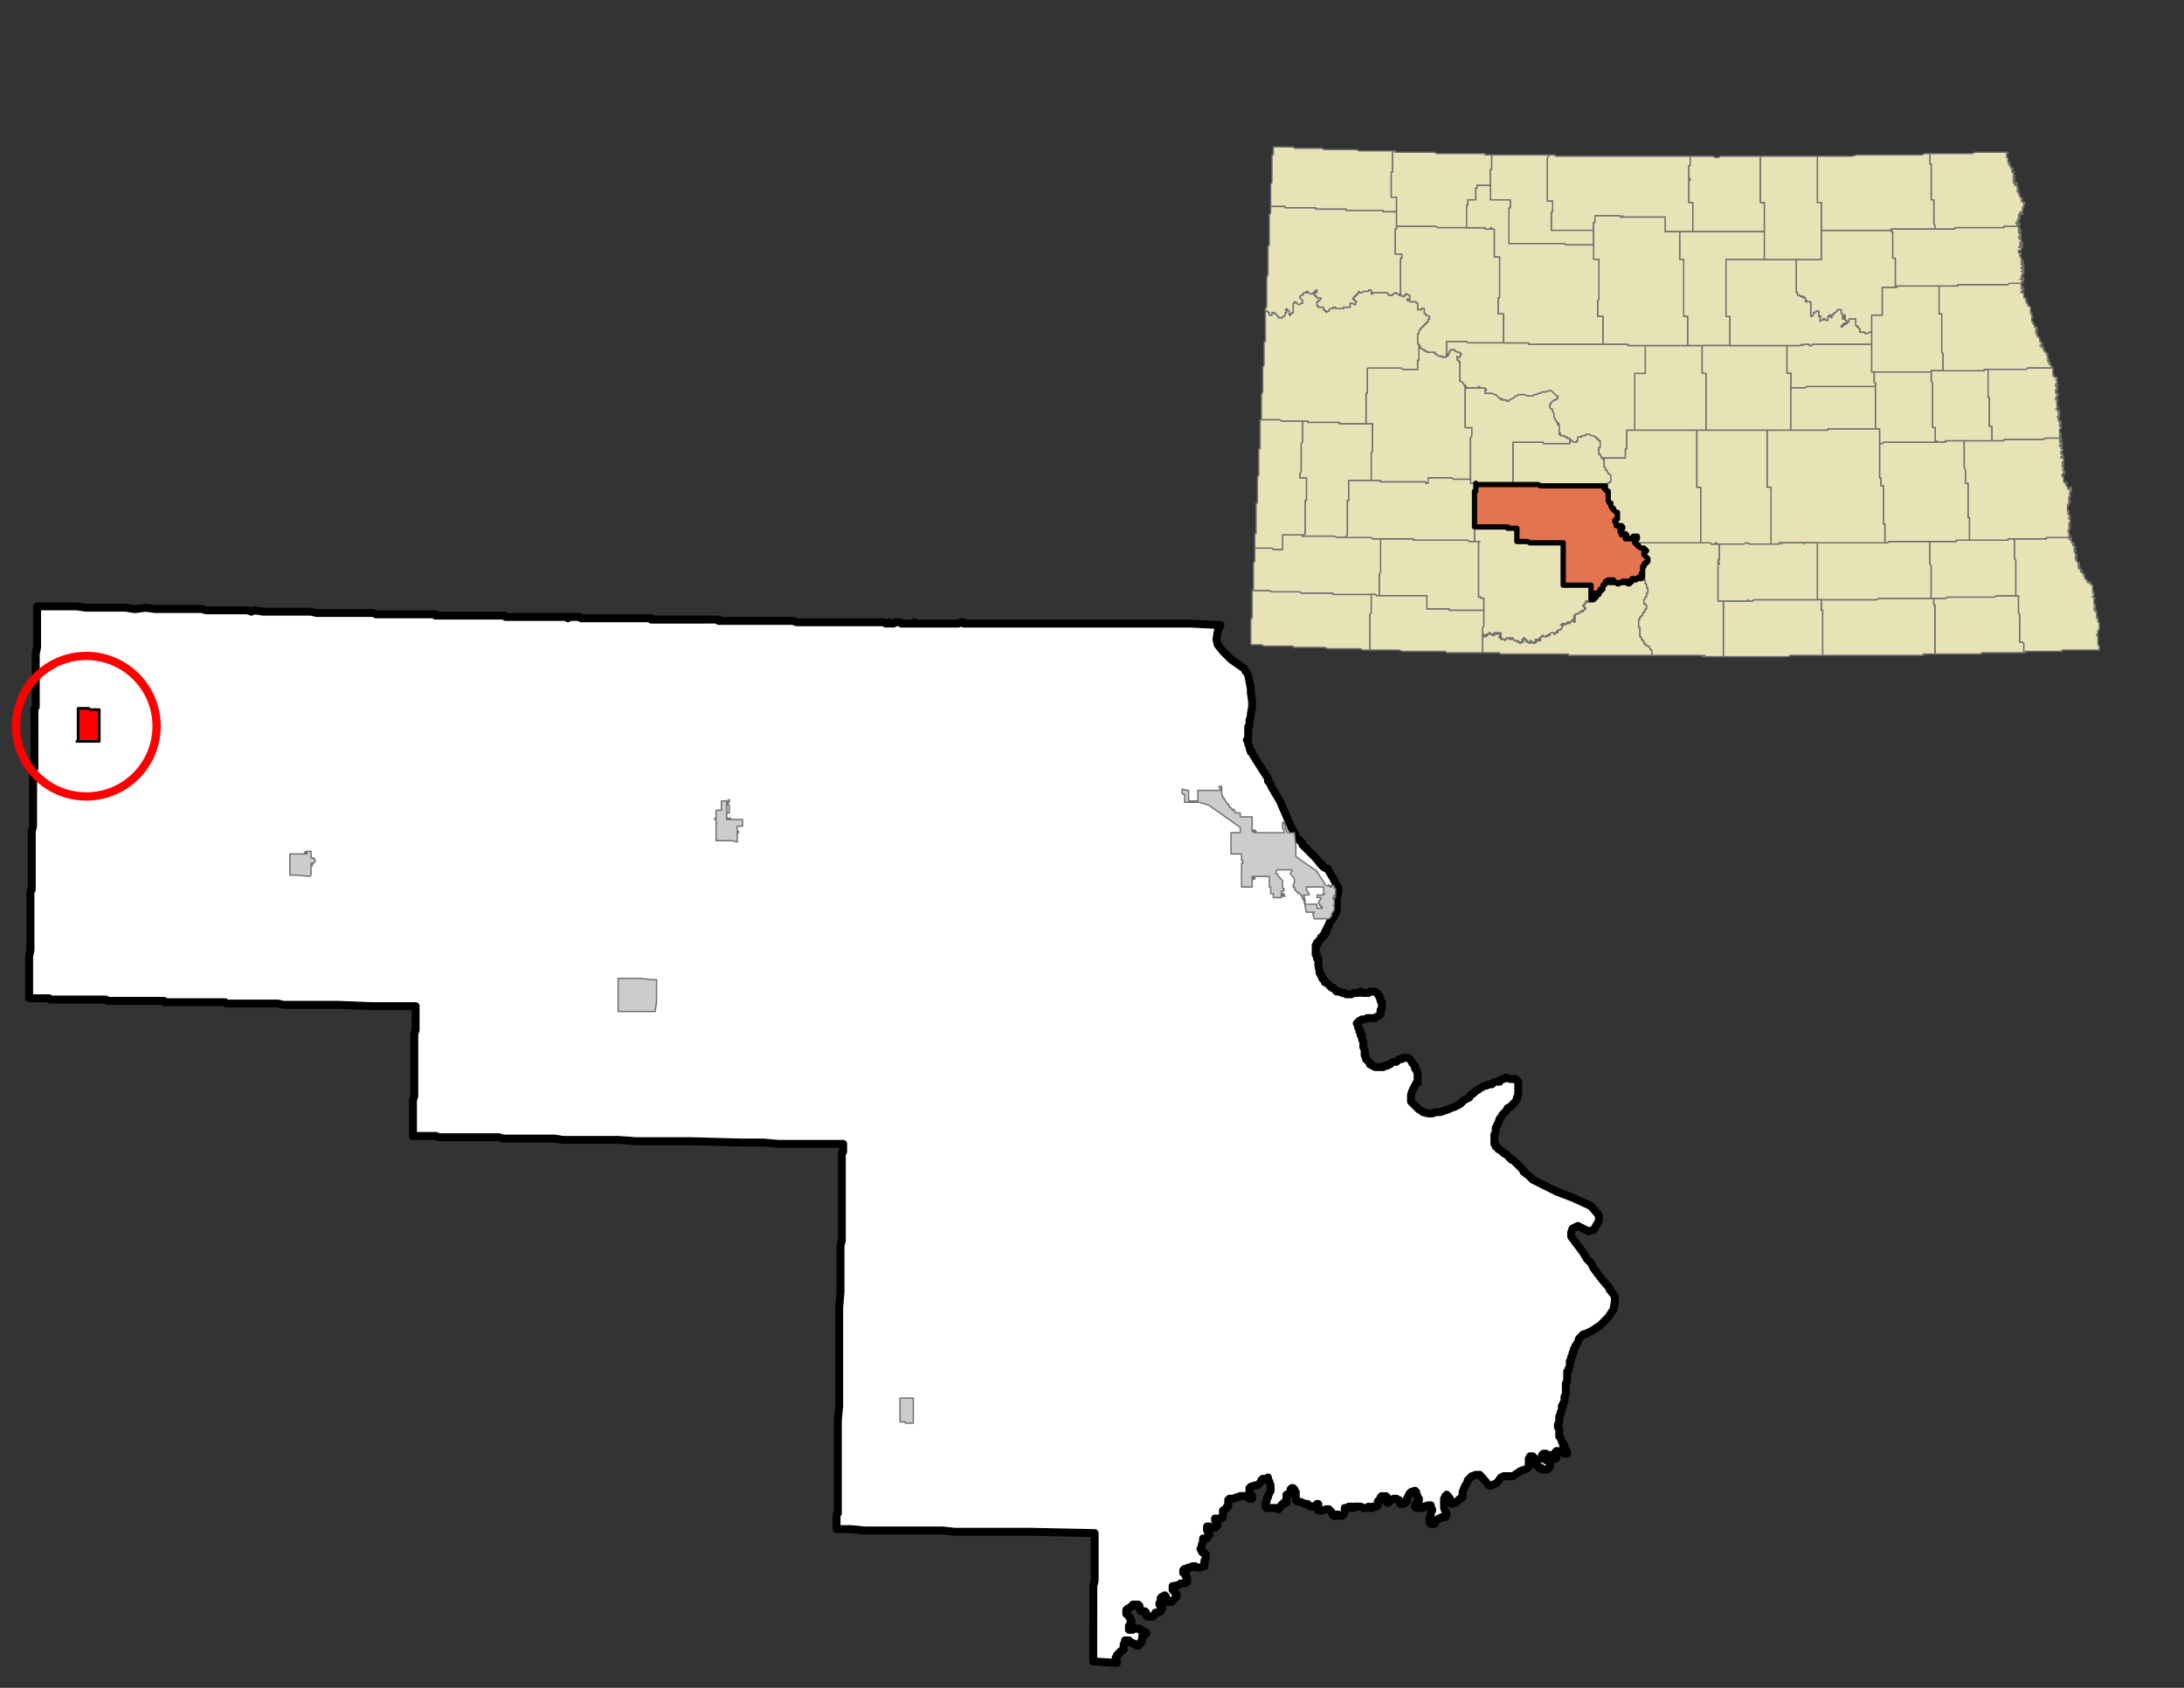 <svg xmlns="http://www.w3.org/2000/svg" width="1056" height="816" viewBox="0 0 792 612"><rect x="0" y="0" width="792" height="612" fill="#333333" stroke="none"/><clipPath id="a"><path d="M.96 0v612H792V0H.96z"/></clipPath><path clip-path="url(#a)" fill="#FFF" fill-rule="evenodd" d="M11.04 343.232V323.07l.48-.48v-21.122l.48-1.92V278.906l.48-.48V256.824l.48-.48V237.143l.48-2.401V219.86H27.84l3.36.48h14.4l2.88.48h.96l3.36-.48 3.36.48H72.96l1.92.48H89.758l1.44.48.96-.48 3.36.48h17.28l1.92.48H135.359l.96.48H157.438l.48.48v-.48l.48.48H182.877l.48.48H205.918v.48l.48-.48h3.84l.48.48H236.157v.48H260.636v.48H287.517l1.44.48H320.637l.48.48h.96l.48-.48.48.48h.96l.96-.48h1.44l.48.48H331.675v-.48.48H347.516l.96-.48h.96v.48H431.515l9.6.48h1.44l-.96 2.4-.48 2.88.48 1.92 1.92 2.401 2.88 2.88 4.8 3.36.48.96.48.48.48.96.48 2.401.48 2.4v1.44l.48 3.36v1.92l-.48 2.401v.96l-.48 1.44v1.92l-.48.48v3.84l-.48.96.48.481v.96l.48.96v.48l.48 1.44h.48v.48l1.44 2.4 4.32 6.721v.96l.96.96v.48l.48.96 2.88 4.801 4.32 10.08.96 1.441.48 1.44.48.48 1.92 1.92v.48l2.88 2.88 1.44 1.44.48.48 1.92 2.401h.48v.48l.48.48.96.48h.48l.48.96 1.44 2.4 1.44 2.88v.48h.48V323.55l-.48 2.4v.96h-.48v.48h.48v2.88h-.48v.96h-.48v.96l-.48.48v.481l-.48.48-.48.48-.48.96v.48l-.48.48v.48l-.48.48v.96h-.48v.96h-.48v.48l-.48.48h-.48v.48l-.48.48-.48.48v.48h-.48v.96h-.48V346.113h.48v1.44h.48v2.4l.48 2.4v.48l.48.48v.48l.48.48v.481l.48.48.48.48v.48h.48l.48.48.48.48.48.48.48.48h.48l.48.48.48.48.48.48h.96l.96.48h.96l.48.48h1.92l.96-.48h1.44l.96-.48.48.48h2.4l.48-.48h1.919l.48.48.48.48.48.48v.48l.48.48v.96l.48.48v2.401l-.48.48v1.44l-.48.48-.96.48-.48.48h-2.88l-.96.48h-.96l-.96.48-.48.48-.48.48.48.48v.96l.48.48v.96h.48v1.44h.48V376.836l.48.96v1.92l.48.96v1.92l.48.96v.48l.48.48.48.48.48.48v.48h.48l.48.48.96.481h2.88l.48-.48h.96l.48-.48h.48l.48-.48.96-.48h.96l.48-.48.48-.48h.96l.48-.48h1.92l.48.48.48.48.48.96.48.48.48.48v.96l.48.48.48 1.44v3.36h-.48l-.48.96-.48.96-.48.96-.48 1.44v2.401l.48.48 1.44 1.44.96.96.96.48.48.48 1.92.48h1.44l1.44-.48h1.44l1.44-.48 1.44-.48.96-.48 1.44-.48.96-.48.96-.48.48-.48.96-.96.96-.48.96-.48.48-.96.96-.48.48-.48.48-.48.96-.48.48-.48.96-.48.96-.48h.48l.96-.48h.96l.48-.48.96-.48h1.44v-.48l.96-.48h.48l.96-.48 1.44.48h1.92l.48.48.48.48v4.8l-.48.96v.48l-.48.96-.48.48-.96.96-.48.48-.96.48-.48.96-.96.96-.48.48-.48.96-.48.48-.48 1.44-.48.96-.48.961v1.44l-.48.96v3.36l.48.48v.48h.48l.48.96.96.48.48.48.48.48.96.48.96.961.48.48.48.48h.48l.48.48.96.96.96.96 1.44 1.44v.48l1.92 1.44 1.44 1.44 8.64 4.321 6.24 2.4 6.24 2.88 2.88 3.361v1.92l-1.92 3.36-1.92.48-1.92-.96-1.92-.96-1.92.96-.48 1.44v1.44l4.32 5.761 1.44 2.4 1.44 1.44.96 1.92 2.88 3.841 2.879 3.36v.48l1.92 2.4v1.92l-.48 2.881-1.92 2.88-1.44 1.44-1.44 1.44-1.44.96-1.44.96-1.92.96-1.44.481-1.44 1.44-.48 1.44-.96 1.44v.48l-.48.48v.96l-.48.48v.96l-.48.48v.96l-.48.48V495.407l-.48.96v.48l-.48.48v3.36l-.48.96V505.488l-.48.96v1.44l-.48.96v.96h-.48v1.44l-.48.96v.48l-.48.96v1.92l-.48.961v.96l.48.48v2.88l.48.48.48 1.44.48.48v.96h.48v.96l.48.48v.48l.48.481v.48h-.96l-.48-.48h-1.44l-.48-.48h-.48l-.48.48v1.44l.48.48-.48.48h-.96v-.48l-.48-.48-.48-.48h-.96l-.48-.48h-.96v.48h-.48v.96h.48v.48h.48l.48.48h.48l.48.48.48.48v1.44l-.48.48-.48.48h-1.92v-.48h-.96v-.48l-.48-.48h-.48v-1.44l-.48-.48v-.48h-.48v-.48h-.48v-.48h-.96l-.48.96v2.88l-.48.48-.96.48-1.44.48-1.44.96-1.44.96h-3.36l-.96.48-1.44 1.921-1.92.96h-.96l-3.36-3.84h-1.44l-1.44.48-.96.96-.48.48-.48 1.44-.48.48-.96 2.4v1.92l-.96.48-.96.96-.48.48h-.48l-.96.48v-.48l-.48-.48v-.48l-.96-1.44-.48-.48v.48h-.48v.48l-.48.48v3.36l.96 2.401-.48.96h-1.44l-.48.48h-.48l-.48.48-.48.48-.48.48v.48h-1.44l-.48-.48v-1.44l.48-.48v-1.92l.48-.48v-.48l-.48-.96v-.48h-.96l-1.44.48-.48.48h-2.4l-.48-.48.48-1.44h.48v-.48h.48v-.96l-.48-.48v-.48l-.48-.96v-.48h-.48v-.48l-1.44.48v.48h-.48l-.48.96-.48.96v.96l-.48.48-.96.48h-.96v-.48l-.48-.96h-.48l-.48-.48h-.959l-.96.48-.48.48-.48.48h-.48l-.48-.48v-.48l.48-.48v-.48l-.48-.48-.48.48-.96-.48v.48h-.48v.96h-.48l-.48.48v1.44l-.48.48h-1.44v.48h-.96l-.48-.48-.48.48h-1.44l-.96-.48h-2.4v.48h-.96v-.48h-.96l-.48.48h-.96v1.44l-.48.96-.48.48h-.96l-.48-.48h-.48l-.48.48h-.48l-.48-.48-.48-.96-.48-.48-.48-.48h-.96l-1.44.48h-1.44v-.48l-.48-.48h.48v-1.44h-.48l-.48.48-.96.48h-.96l-.96-.96h-.96l-.96-.48-1.44-.48h-.48l-.48-.48v-2.88l-.48-.48v-.48l-.48-.48h-.48l-.48.48v1.44l-1.44.48v2.88h-.96v.48h-.48l-.48.48-.48.96-.48.48-.48-.48h-3.84l-.48-.48v-.96l.48-.96v-.96l.48-.48v-.48l.96-1.92v-1.92l-.48-1.441-.48-.96v-.48l-.48.48h-1.44v.48h-.48v.48l-.48.48-.48.48-.48.48h-.96l-1.44.48v.48h-.48v1.92l.48.48v.48h.48v.96h-.96l-.48-.48-.96-.48h-1.92l-.96.48h-.48l-.96.48h-1.44v.48h-.48v2.4h-.48v.48l-1.44.96v2.401l-.48.48h-2.4v.48l.96 1.92-.96.96h-1.44l-.48-.48h-.96v1.44h.48v.96l.48.48-.48.48-.48.48v.48h-1.44v.96l-.48 1.441v.48l-.48.96.48.48v.48l.48.48h.48l.48.48v1.44l-.48.96v1.92h-.48l-.96.48h-1.44l-.48-.48h-.96l-.48.48h-.96l-.96.48h-.48l-.48.48v.961h.48v.48h.48v.96l.48.48v1.44l-.96.48h-1.44l-.48.48-1.92.48h-.48v1.44l.96.96.48.48v.96l-.48.48-1.44 1.441h-1.44v-.48l-.48-.48v-.96l-.48-.48-.48.48h-.479l-.48.48v.96l-.48.96v.48l.48.48v.48h.48v.48l-.48.96h-.48l-.48.48h-.96v.48l-.48.48-.48.48h-1.92l-.48-.48v-.96l-.48-.48h-1.44v-.48l-.48-.48v-.96l-.48-.48h-1.92v.48h-.48l-.48.48-.48.48h-.48l-.48.48v1.44l.48.48.48.48.48.48v.48l.48.48v.48l-.48.48v.48l-.48.48v1.44h1.44l.48-.48h1.92v.48h.48l.48.481h.48v.48h.96v.48l-.48.48h-.48l-.48.48v1.44l-.48.48v.48l-.48.48-.48.48h-.48v-.48h-.96l-.48-.48h-.48l-.48-.48-.48-.48h-1.44v.96l-.48.48v1.92l-.96.48-.48.48v.48h-.48v.48h-.48v.48l-.48.48v.961l.48.48v.48h-.48l-7.2-.48h-.96V575.094l.48-1.92V555.891l-23.52-.48H346.076l-4.32-.48H313.437l-4.8-.48H303.356V549.172l.48-.481v-33.603l.48-5.28V474.284l.48-5.761v-16.802l.48-1.92v-31.683l.48-.48v-2.88H282.236l-5.28-.48H268.797l-17.759-.48h-20.16l-6.72-.48h-20.16l-2.88-.48H182.398l-1.44-.48H159.359l-1.44-.48H149.758V398.917l.48-1.441v-22.562l.48-1.44v-8.641h-15.84l-12-.48h-20.16l-1.92-.48H82.08l-.48-.48H59.519v-.48H38.88l-.48-.48H18.24l-.48-.48H10.56v-15.361l.48-1.921v-1.44z"/><path clip-path="url(#a)" fill="none" stroke="#000" stroke-width="2.88" stroke-miterlimit="10" stroke-linecap="round" stroke-linejoin="round" d="M11.04 343.232V323.07l.48-.48v-21.122l.48-1.92V278.906l.48-.48V256.824l.48-.48V237.143l.48-2.401V219.86H27.84l3.36.48h14.4l2.88.48h.96l3.36-.48 3.36.48H72.96l1.92.48H89.758l1.44.48.96-.48 3.36.48h17.28l1.92.48H135.359l.96.48H157.438l.48.48v-.48l.48.48H182.877l.48.48H205.918v.48l.48-.48h3.84l.48.48H236.157v.48H260.636v.48H287.517l1.44.48H320.637l.48.48h.96l.48-.48.48.48h.96l.96-.48h1.44l.48.48H331.675v-.48.48H347.516l.96-.48h.96v.48H431.515l9.6.48h1.44l-.96 2.4-.48 2.88.48 1.92 1.92 2.401 2.88 2.88 4.8 3.36.48.96.48.48.48.96.48 2.401.48 2.4v1.44l.48 3.36v1.92l-.48 2.401v.96l-.48 1.44v1.92l-.48.48v3.84l-.48.96.48.481v.96l.48.96v.48l.48 1.44h.48v.48l1.44 2.4 4.32 6.721v.96l.96.96v.48l.48.96 2.88 4.801 4.32 10.08.96 1.441.48 1.44.48.48 1.92 1.92v.48l2.88 2.88 1.44 1.44.48.48 1.92 2.401h.48v.48l.48.48.96.48h.48l.48.96 1.44 2.4 1.44 2.88v.48h.48V323.55l-.48 2.4v.96h-.48v.48h.48v2.88h-.48v.96h-.48v.96l-.48.48v.481l-.48.48-.48.48-.48.96v.48l-.48.48v.48l-.48.48v.96h-.48v.96h-.48v.48l-.48.48h-.48v.48l-.48.48-.48.48v.48h-.48v.96h-.48V346.113h.48v1.44h.48v2.4l.48 2.4v.48l.48.48v.48l.48.48v.481l.48.48.48.48v.48h.48l.48.48.48.48.48.48.48.48h.48l.48.48.48.48.48.48h.96l.96.48h.96l.48.48h1.92l.96-.48h1.44l.96-.48.48.48h2.4l.48-.48h1.919l.48.48.48.48.48.48v.48l.48.48v.96l.48.48v2.401l-.48.48v1.44l-.48.48-.96.48-.48.48h-2.88l-.96.48h-.96l-.96.48-.48.48-.48.48.48.48v.96l.48.48v.96h.48v1.44h.48V376.836l.48.96v1.92l.48.96v1.92l.48.96v.48l.48.48.48.48.48.48v.48h.48l.48.48.96.481h2.88l.48-.48h.96l.48-.48h.48l.48-.48.96-.48h.96l.48-.48.48-.48h.96l.48-.48h1.92l.48.48.48.48.48.96.48.48.48.48v.96l.48.48.48 1.44v3.36h-.48l-.48.96-.48.96-.48.96-.48 1.44v2.401l.48.48 1.44 1.44.96.96.96.48.48.48 1.92.48h1.44l1.44-.48h1.44l1.44-.48 1.44-.48.96-.48 1.44-.48.96-.48.96-.48.48-.48.96-.96.96-.48.96-.48.48-.96.96-.48.48-.48.48-.48.96-.48.48-.48.96-.48.96-.48h.48l.96-.48h.96l.48-.48.96-.48h1.44v-.48l.96-.48h.48l.96-.48 1.44.48h1.92l.48.48.48.48v4.8l-.48.96v.48l-.48.96-.48.48-.96.96-.48.48-.96.48-.48.96-.96.96-.48.48-.48.96-.48.48-.48 1.44-.48.96-.48.961v1.44l-.48.96v3.36l.48.48v.48h.48l.48.96.96.48.48.48.48.48.96.48.96.961.48.48.48.48h.48l.48.48.96.96.96.96 1.44 1.44v.48l1.92 1.44 1.44 1.44 8.64 4.321 6.24 2.4 6.24 2.88 2.88 3.361v1.92l-1.92 3.36-1.92.48-1.92-.96-1.92-.96-1.92.96-.48 1.44v1.44l4.32 5.761 1.44 2.4 1.44 1.44.96 1.92 2.88 3.841 2.879 3.36v.48l1.92 2.4v1.92l-.48 2.881-1.92 2.88-1.44 1.44-1.44 1.44-1.44.96-1.44.96-1.92.96-1.44.481-1.44 1.44-.48 1.44-.96 1.44v.48l-.48.48v.96l-.48.48v.96l-.48.48v.96l-.48.48V495.407l-.48.96v.48l-.48.48v3.36l-.48.96V505.488l-.48.96v1.44l-.48.96v.96h-.48v1.44l-.48.96v.48l-.48.96v1.92l-.48.961v.96l.48.48v2.88l.48.48.48 1.44.48.48v.96h.48v.96l.48.48v.48l.48.481v.48h-.96l-.48-.48h-1.44l-.48-.48h-.48l-.48.48v1.44l.48.48-.48.48h-.96v-.48l-.48-.48-.48-.48h-.96l-.48-.48h-.96v.48h-.48v.96h.48"/><path clip-path="url(#a)" fill="none" stroke="#000" stroke-width="2.88" stroke-miterlimit="10" stroke-linecap="round" stroke-linejoin="round" d="M559.673 528.53v.48h.48l.48.48h.48l.48.48.48.48v1.44l-.48.48-.48.48h-1.92v-.48h-.96v-.48l-.48-.48h-.48v-1.44l-.48-.48v-.48h-.48v-.48h-.48v-.48h-.96l-.48.96v2.88l-.48.48-.96.48-1.44.48-1.44.96-1.44.96h-3.36l-.96.48-1.44 1.92-1.92.96h-.96l-3.36-3.84h-1.44l-1.44.48-.96.96-.48.48-.48 1.44-.48.48-.96 2.4v1.92l-.96.48-.96.96-.48.48h-.48l-.96.48v-.48l-.48-.48v-.48l-.96-1.44-.48-.48v.48h-.48v.48l-.48.48v3.36l.96 2.401-.48.96h-1.44l-.48.48h-.48l-.48.48-.48.48-.48.48v.48h-1.44l-.48-.48v-1.44l.48-.48v-1.92l.48-.48v-.48l-.48-.96v-.48h-.96l-1.44.48-.48.48h-2.4l-.48-.48.48-1.44h.48v-.48h.48v-.96l-.48-.48v-.48l-.48-.96v-.48h-.48v-.48l-1.44.48v.48h-.48l-.48.96-.48.96v.96l-.48.48-.96.48h-.96v-.48l-.48-.96h-.48l-.48-.48h-.959l-.96.48-.48.48-.48.48h-.48l-.48-.48v-.48l.48-.48v-.48l-.48-.48-.48.48-.96-.48v.48h-.48v.96h-.48l-.48.48v1.44l-.48.48h-1.44v.48h-.96l-.48-.48-.48.48h-1.44l-.96-.48h-2.4v.48h-.96v-.48h-.96l-.48.48h-.96v1.44l-.48.96-.48.48h-.96l-.48-.48h-.48l-.48.48h-.48l-.48-.48-.48-.96-.48-.48-.48-.48h-.96l-1.44.48h-1.44v-.48l-.48-.48h.48v-1.44h-.48l-.48.48-.96.48h-.96l-.96-.96h-.96l-.96-.48-1.44-.48h-.48l-.48-.48v-2.88l-.48-.48v-.48l-.48-.48h-.48l-.48.48v1.44l-1.44.48v2.88h-.96v.48h-.48l-.48.48-.48.96-.48.48-.48-.48h-3.84l-.48-.48v-.96l.48-.96v-.96l.48-.48v-.48l.96-1.92v-1.92l-.48-1.441-.48-.96v-.48l-.48.48h-1.44v.48h-.48v.48l-.48.48-.48.48-.48.48h-.96l-1.44.48v.48h-.48v1.92l.48.48v.48h.48v.96h-.96l-.48-.48-.96-.48h-1.92l-.96.48h-.48l-.96.48h-1.44v.48h-.48v2.4h-.48v.48l-1.44.96v2.401l-.48.48h-2.4v.48l.96 1.92-.96.96h-1.44l-.48-.48h-.96v1.44h.48v.96l.48.48-.48.48-.48.48v.48h-1.44v.96l-.48 1.441v.48l-.48.96.48.48v.48l.48.48h.48l.48.48v1.44l-.48.96v1.92h-.48l-.96.48h-1.44l-.48-.48h-.96l-.48.48h-.96l-.96.48h-.48l-.48.48v.961h.48v.48h.48v.96l.48.48v1.44l-.96.48h-1.44l-.48.48-1.92.48h-.48v1.44l.96.96.48.48v.96l-.48.48-1.44 1.441h-1.44v-.48l-.48-.48v-.96l-.48-.48-.48.48h-.479l-.48.48v.96l-.48.96v.48l.48.48v.48h.48v.48l-.48.96h-.48l-.48.48h-.96v.48l-.48.48-.48.48h-1.92l-.48-.48v-.96l-.48-.48h-1.44v-.48l-.48-.48v-.96l-.48-.48h-1.92v.48h-.48l-.48.48-.48.48h-.48l-.48.48v1.44l.48.48.48.48.48.48v.48l.48.48v.48l-.48.48v.48l-.48.48v1.44h1.44l.48-.48h1.92v.48h.48l.48.481h.48v.48h.96v.48l-.48.48h-.48l-.48.48v1.44l-.48.48v.48l-.48.48-.48.48h-.48v-.48h-.96l-.48-.48h-.48l-.48-.48-.48-.48h-1.44v.96l-.48.48v1.92l-.96.48-.48.48v.48h-.48v.48h-.48v.48l-.48.48v.961l.48.48v.48h-.48l-7.2-.48h-.96V575.094l.48-1.92V555.891l-23.52-.48H346.076l-4.32-.48H313.437l-4.8-.48H303.356V549.172l.48-.481v-33.603l.48-5.28V474.284l.48-5.761v-16.802l.48-1.92v-31.683l.48-.48v-2.88H282.236l-5.28-.48H268.797l-17.759-.48h-20.16l-6.72-.48h-20.16l-2.88-.48H182.398l-1.44-.48H159.359l-1.44-.48H149.758V398.917l.48-1.441v-22.562l.48-1.44v-8.641h-15.84l-12-.48h-20.16l-1.92-.48H82.08l-.48-.48H59.519v-.48H38.88l-.48-.48H18.24l-.48-.48H10.56v-15.361l.48-1.921v-1.44"/><g fill="#CCC" fill-rule="evenodd" stroke="#6E6E6E" stroke-width=".48" stroke-miterlimit="10" stroke-linecap="round" stroke-linejoin="round"><path clip-path="url(#a)" d="M228.477 354.753h3.36l4.8.48h1.44v8.16l-.48 3.361H224.157V354.753h4.32zM112.799 312.99v.48h.48v.48h-.48v3.36l-.48.48-4.8-.48h-2.4V309.629H110.399v-.48l.48-.48v.96h.48v-.96h1.44v2.4h.96v.48h.48v.96l-.48.48h-.96 0zM36 257.784V268.825h-8.16.48V256.824h3.84l.48.48H36v.48zM327.356 506.927h3.84V516.048h-2.88v-.48h-1.92v-8.64h.96zM428.635 287.067v-.96l1.92.48h.48v3.84h3.36v-3.84h8.16v-.48l-.48-.48v-.48h.96v2.88l.48.96v.48h.48v.48l.48.48.48.96h.48v.48l.48.48v.48h.48l.48.96h.48v-.48l.48.96v.48h1.92v1.44h4.32v4.801h.96l.48.48v.48h10.08v-.96l-.48-.48v-2.4h.48v.48l.48.48v1.44h.48v.96l.48.48h2.4l.48 4.8v3.84l6.24 4.321 1.44.96v.48-.48l.48.96 1.92 2.88.48.96.48.48h.96l.48.48h.48v-.48h-.96v-.48.48h1.92v.961h.48v2.4h-.48v.48h.48v.48h-.96v.48h.48v2.4h-.48.48v1.44l-.48.96-.48.48v.96l-.96.961H476.634l-.48-1.44v-.48l.48-.48h-2.88l-.96-4.32v-.48h-.48v-.96h-.48v-.48l-.48-.48h-.48v-.48h-.48l-.48-.481v-.48h-.48v-.96h-.48v-.48l.48-1.44v-.96l-1.44-1.92v-.48l.48-.48v-.48h-5.28l-.48.48v.96h.48l.48.96.48.48.48.48.48.48v2.88h.48v.96h-.96v.96h.48-.48v1.44h-2.88v-1.44h-.96v-2.4h-.48v-3.84h-5.28v.96h-.96v2.88h-3.84V312.99h.48v-.961h-.48v-2.4h-3.84v-7.68h3.36v-1.921l-3.36-2.4-8.16-5.76-3.36-.96h-5.28v-2.881h-.48l-.48-.48v-.48zm26.4 14.881v-.48h-.48v-.48h-.48v.48l.96.48zm-.48 16.322v-.48h-.48v.48h.48zm18.72 9.6h4.32v1.44h1.92v-.48h-.48v-.48h-.48v-.48l-.48-.48.48-.96.48-.48v-.48h-1.44v-.96h2.4v-.48h.48-.48v-2.4h-6.24v.96l.96 1.44v.48h-1.92l.48 1.92v1.44zm-8.16-3.36v-.48h.48v.48l.48.48h-.96v-.48zM266.397 297.148h2.88v2.4h-1.92v1.92h.48v.48h-.48v3.36l-1.92-.48h-5.76V297.148h-.48v-.48h.48v-2.88h1.92V290.426h1.92v2.88-2.88l.96-.48v.96h-.48v.96h.48v2.88h-.96v-.96 3.36h.96v-.48h.48v.48h1.44zm-2.4 0h-.48v-.48h.48v.48h0z"/></g><path clip-path="url(#a)" fill="red" fill-rule="evenodd" stroke="#000" stroke-width=".96" stroke-miterlimit="10" stroke-linecap="round" stroke-linejoin="round" d="M36 257.784V268.825h-8.16.48V256.824h3.84l.48.48H36v.48z"/><clipPath id="b"><path d="M777.11 12.961H437.756v265.945H777.11V12.96z"/></clipPath><path clip-path="url(#b)" fill="#E8E2B7" fill-rule="evenodd" stroke="#6E6E6E" stroke-width=".48" stroke-miterlimit="10" stroke-linecap="round" stroke-linejoin="round" d="M489.594 153.614H497.754V163.695l-.48.48V174.256H489.114V181.456h-.48V193.939l-.48.48v.48h-3.36l-.96-.48H472.794v-.48l.48-.48V181.457h.48V173.297h-2.4V171.855l.48-.96V160.815l.48-.48V152.655h1.92v.48H485.754v.48h3.84zM536.154 201.619V196.339h.48-1.92V191.057H546.714v.48h3.36V196.338h3.84l.96.48H566.873V212.18H576.953V217.46h.96v.48h-.48v-.48h-.48v.48h-.48v.48-.48.48h-.48v-.48h-.96v.48h.48-.48v.48h-.48v.48h-.48v.48h.48v.48h.48v.48h-.48v.48h-.48v.48h-.48v-.48.48h-.48v.48h-.96v.48h-.96v.48h-.48.48v.48h-.48.48v.48h-.48.48v.48h-.48v.48h.48v.481h-.48v-.48h-.48v-.48.48h-.48v.48h-.48v.48-.48h-.48.48-.48v.48-.48h-.48.48v.48h-.48v-.48.48h-.48v.48-.48h-.48v.48-.48h-.48v.48h-.48v-.48.48h-.48.48v.48h.48-.48.48-.48v.96h-.48v.48h-.96l-.48.48h.48v.48h-.96v.48h-.48v-.48h-.96l-.48.48h-.48v.48h.48-.96v.48h-.48v-.48.48h-.96v-.48h-.48v.48h-.48v.48h-.48v.48h.48-.48v-.48h.48v.48-.48.48h-.48.48v.48h-.48.48-1.44.48v-.48h-.48v.48h-.48v-.48.96h.48-.48v.48-.48h-.48v.48h-.48l-.48-.48h.48-.48v-.48.48-.48h-.48.48-.48v.48h-.48.48v.48h-.48v-.48.48-.48h-.48.48-.96v-.48h.48-.48v-.48h-.48.48-.48v-.48h-.48v.96-.48.48-.48h-.48v.48h.48-.48l.48.48h-.96.48l-.48.48v-.48.48-.48h-.48v.48-.48h-.48v-.48l-.48.48v-.48h-.96v-.48h-.48.48-.48v-.48.48-.48h-.48v.48h-.48.48v-.48h-.96v.48-.48h-.96v.48-.48.48h-.48v.48-.48h-.96v-.48.48h-.48v-.48h-.48v-.48h-.48.48v-.48.48h.48v-.48h-.48.48v-.48h-.48.48v-.48.48h-.48v-.48h-.48v.48h-.48v-.48h-.48v.48-.48h-.48v.48h.48-.48v.48-.48h-.48v.48h.48-.48v-.48.48h-.48.48v-.48h-.48v.48-.48h-.48v-.48h-.48v.48h.48-.48v-.48.48h-.48v.48h-.48v.48-.96.48h-.48v.48h-.48v-.48.48-.48.48-.96.48h-.48v-2.88l.48-.48V216.981h-.96v-.48h-.96V201.618zM662.392 217.46H680.632l.48-.48H701.272v2.4h.48V237.142h-4.32v.48H660.952V221.301h-.48v-3.84h1.92z"/><path clip-path="url(#b)" fill="#E8E2B7" fill-rule="evenodd" stroke="#6E6E6E" stroke-width=".48" stroke-miterlimit="10" stroke-linecap="round" stroke-linejoin="round" d="M700.312 206.9V216.98H681.112l-.48.48H659.032V196.82H684.472l.48-.48H699.832V204.498l.48.48v1.92zM704.152 120.971V127.691l.48.48V134.413h-4.32v.48H678.712V114.252h3.84V104.17H687.832v-.48H703.192V113.77h.96V120.972zM534.714 189.138V178.097h.48v-2.88.48H557.754l.96.48H582.232l-.48.48v.48h.48v.48l.48.48h.48v3.36l.48.96h.48v.96l.48.96h.48v.48l.48.48.48.48h.48v2.4h-.48v.48h-.48v.48l.48.48v.96h.96v.48h.48v-.48h.48l.48.48v.48h-.48v.48h-.48v.96l.48.481v.48h.48v-.48h.96l.48.48v.48h-.48v.96h1.92l.48-.48h.48v-.48h1.44v.96h-.48v.48h-.48v.96h.48v.48h.48v.48h.48v.48l.96.48h.96l.48.48.48.48-.48.48h-.48v.96l.48.48.48.48.48.48v.96l-.48.481h-.48v.48h-.48v.96h-.48v2.4h-.48v.48h.48v.96-.48h-.48v.48h-.48.48v.48h-.48v-.48h-.48v.48h-.96v.48h-.48l-.48-.48h-.48v.96h-.48v.48-.48h-.48v.96h-.48v-.48h-.48v-.48h-.48v.48h-.48v-.48.48h-.48v-.48.48h-1.44v.48h-.48v-.48h-1.44v-.96h-.48v.96h-.96v-.48h.48v-.48h-.96v.48h-.96v.96h-.48v.48h-.48.48-.48v1.44h-.96.48v.48h-.48v.481l-.48.48v-.48.96h-.96v-.48h-.48v.96h.48v.48h-.48v.48h-.48v.48h-.96V212.18H566.873V196.819H554.873l-.96-.48h-3.84v-4.801h-3.36v-.48H534.713v-1.92zM731.991 219.38v2.88l.48.48V232.822h.96l.48.48V236.663H718.551v.48H701.751V219.381h-.48v-2.4h4.32l.48-.48H723.352l.48-.48H731.991v3.36z"/><path clip-path="url(#b)" fill="#E8E2B7" fill-rule="evenodd" stroke="#6E6E6E" stroke-width=".48" stroke-miterlimit="10" stroke-linecap="round" stroke-linejoin="round" d="M571.673 160.335v-.48h.48v-1.44h1.44v-.48h1.44v-.48h1.44l.48.48h.96l.48.48h.48v.48h.48v.48h.48v.48h.48v2.4h-.48v2.4h.48v.48l.48.48v.48h.48v.48h.48v2.88h.48v.96h.48v.48l.48.48v.481h.48l.48.48v2.4h-.48v.48h-.96v.48h-.48v.48H558.713l-.96-.48H548.633V160.335H559.673v.48H569.273v-1.44h.48v.48h.48l.48.48h.96zM540.954 60.486v.96h-.48V67.206H535.674v.96h-.48v4.32h-2.88v1.92h-.48V82.568H521.274l-.48-.48H506.394V71.528h-1.92V62.406h.48V54.726h.96v.48H520.314l.48.48H538.554v.48h2.4v4.32zM570.713 83.528H562.553V76.808h.48V72.966h-1.92V57.126l.48-.48v-.48h2.4v.48H612.953v3.36h-.48.48-.48V64.806h.48-.48v.48h.48-.48V73.446h1.44V84.008H603.833V78.728H588.473v-.48.48h-.96v-.48H578.393v2.4h-.48v2.88H570.713zM672.952 83.528H685.432l.48-.48v.96h.48V93.608h.96V104.17H682.552V114.25h-3.84V120.492h-.96l-.48.48h-.96v-.48h-1.92v-1.44h-.48v-.48h-.48v-.48h-.48v-2.4h-2.4v.96h-.48v.48h-.48v.48h-.96v.48h-.48v.48h-.48v-.48h.48v-.48h.48v-.48h.48v.48-.48h.48v-.96h-.48v-1.92h-.48.48-.48l.48.48h-.48v.96h.48-.96v-1.92h-.48v-1.44h-1.44.48-.48v.48l-.48.48h-.48v.48h-.48v.48h-.48v.96h-.48.48-.48v-.96h-.48v.48h-.48v1.44h-.96v-.48h-.96.48l-.48.48h-.96v.48-1.92h.48-.96v-1.92h-.96v.48h-.96v.96l-.48.48h-.48V109.45h-1.92v-.48h.48-.48v-.961h-.48.48-.48v-.48h-.48v.48-.48h-.96v-.48h-.96v-.96h-.48V94.089H660.472V83.528H672.952zM495.834 235.702h-1.92l-.48-.48H481.434l-.96-.48H468.954v-.48H458.394l-.96-.48h-3.84V224.18h.48V214.1H460.315l.96.48H471.354l.48.48H483.354v.48-.48.48H497.274V222.26l-.48.48V235.702h-.96zM531.354 144.493V155.054h2.4v2.88l-.48.96V173.777H527.034l-.48-.48H517.914v1.92h-.96v-.48H500.634v-.48h-3.36V164.176l.48-.48V153.614h-2.4V142.573h.48v-9.121H508.314l.48.48H514.074v-3.36h.48V124.811v.48h.48v.96h.48l.48.48h.48v.48h.96v.48h2.88v.48h.48v.48h.48l.48.48h1.44v.48h.96v-.48h.96v-.96h.48v-.96h.48v-.48h1.44v.48h.48l.48.48h.96v.48h.48v.48l-.48.48v.48h-.96v-.48 1.44h.48v.48h.48V138.252h.48l.48.48.48.48v.481h.48V144.493zM510.234 195.378h2.4v.48H532.314l.48.48h3.84-.48V216.5h.96v.48h.96v4.32H525.594v-.48H517.434V216.02H500.154V208.34l.48-.96V195.378H510.234z"/><path clip-path="url(#b)" fill="#E8E2B7" fill-rule="evenodd" stroke="#6E6E6E" stroke-width=".48" stroke-miterlimit="10" stroke-linecap="round" stroke-linejoin="round" d="M534.234 124.332h-1.92l-.48-.48H524.634V129.132h-.48v.48h-.96v-.48h-1.44l-.48-.48h-.48v-.48h-.48v-.48h-2.88v-.48h-.96v-.48h-.48l-.48-.48h-.48v-.96h-.48v-.48h-.48v-3.84h.48v-.96l.48-.48v-.48h.48v-.481h.48v-.48h.48v-.48h.48v-.48h.48v-.48h.48v-.96h.48v-.96h-.48l-.48-.48h-.48v-.48h-.48v-1.92h-.96v.48h-1.44v-2.4h-.48v-.48h-2.4v-.48h-.96v-.48h.96V107.05h-.48l-.48-.48h-.48v.48h-.48v.48h-.96v-.48h-.48V94.089l.48-.48h-.48.48v-1.44h-2.4V83.048h.48v-.96H520.794l.48.48H538.554v.48h1.92v-.48h.48v.48h.96V93.128h1.92V108.01h-.48V113.77h1.92V124.332H534.233zM731.031 215.06v.96H723.831l-.48.48H706.071l-.48.48H700.312V204.98l-.48-.481V196.339H709.432v-.48H728.152v-.48h2.4V202.578l.48.48V215.06zM721.431 153.134v1.44h.96V159.854H705.591v.48-.48l-.48.48h-2.88v-.48h-.48V155.055h-.96V138.733l-.48-.48v-3.84H719.512v-.48h1.44V144.012h.48V153.134zM596.633 130.092V125.292H617.273V135.372h1.44V156.015H592.793V135.374h3.84V130.093zM549.113 237.142H543.833v-.48H537.593V230.422h.48v-.48.96-.48.48-.48.48h.48v-.48h.48v-.48.96-.48h.48v-.48h.48v-.48.48h.48-.48v-.48h.48v.48h.48v.48-.48h.48v.48h-.48.48v-.48.48h.48-.48v-.48h.48v.48-.48h.48-.48v-.48h.48v.48-.48h.48v.48h.48v-.48h.48v.48h.48v-.48.48h-.48.48v.48h-.48.48v.48h-.48v-.48.48h-.48.48v.48h.48v.48h.48v-.48.48h.96v.48-.48h.48v-.48.48-.48h.96v.48-.48h.96v.48h-.48.48v-.48h.48v.48-.48.48h.48-.48.48v.48h.96v.48l.48-.48v.48h.48v.48-.48h.48v.48-.48.48l.48-.48h-.48.96l-.48-.48h.48-.48v-.48h.48v.48-.48.48-.96h.48v.48h.48-.48.48v.48h.48-.48v.48h.96-.48.48v.48-.48.48h.48v-.48h-.48.48v-.48h.48-.48.48v.48-.48.48h.48-.48l.48.48h.48v-.48h.48v.48-.48h.48-.48v-.96.48h.48v-.48h.48v.48h-.48 1.44-.48.48v-.48h-.48.48v-.48.48-.48h-.48v.48h.48-.48v-.48h.48v-.48h.48v-.48h.48v.48h.96v-.48.48h.48v-.48h.96-.48v-.48h.48l.48-.48h.96v.48h.48v-.48h.96v-.48h-.48l.48-.48h.96v-.48h.48v-.96h.48-.48.48-.48v-.48h-.48.48v-.481.48h.48v-.48h.48v.48-.48h.48v.48-.48h.48v-.48.48h.48v-.48h-.48.48v.48-.48h.48-.48.48v.48-.48h.48v-.48h.48v-.48.48h.48v.48h.48v-.48h-.48v-.48h.48v-.48h-.48.48v-.48h-.48.48v-.48h-.48.48v-.48h.96v-.48h.96v-.48h.48v-.48.48h.48v-.48h.48v-.48h.48v-.48h-.48v-.48h-.48v-.48h.48v-.48h.48v-.48h.48-.48v-.48h.96v.48h.48v-.48.48-.48h.48v-.48h.48v.48h.48v-.96h.48v-.48h.48v-.48h-.48v-.961h.48v.48h.96v-.96.48l.48-.48v-.48h.48v-.48h-.48.96v-1.44h.48-.48.48v-.48h.48v-.96h.96v-.48h.96v.48h-.48v.48h.96v-.96h.48v.96h1.44v.48h.48v-.48h1.44v-.48.48h.48v-.48.48h.48v-.48h.48v.48h.48v.48h.48v-.96h.48v.48-.48h.48v-.96h.48l.48.48h.48v-.48h.96v-.48h.48v.48h.48v-.48h-.48.48v-.48h.48v.48h.48v.96h.48v1.44h.48v1.44h.48v1.92h-.48v1.44h-.48v.48l-.48.48v1.44h.48v.48h.48v1.44h-.48v.96h-.48v.48h-.48v.96h-.48v.48h-.48v.96h-.48v2.881h.48v3.36h.48v.96h.48v.48h.48v.96h.48v.48h.48v.48h.96v.48l.48.48v.48h.48V237.623H568.793v-.48H549.113zM495.354 194.898h1.92l.48.48h2.88V207.38l-.48.96V216.02h-.96l-.48-.48H483.354v-.48.48-.48H471.834l-.48-.48H461.274l-.96-.48H454.074l.48-.48V204.019l.48-.48V198.739h6.24l.48.48h3.36V193.938H472.314v.48H483.834l.96.48H495.354zM667.672 124.812H678.712V134.892h.96v3.84h.48V140.174H655.192l-.48.48H649.432V135.373h-1.44V125.292H652.792l.48-.48.48.48.48-.48h1.92v.48h.96v-.48H667.672zM636.472 56.645h1.92V73.446h1.44V84.008H613.912V73.448h-1.44V65.287h.48-.48v-.481h.48-.48V60.006h.48-.48.48v-3.36h8.16l.96.48h.96l.96-.48h12.48z"/><path clip-path="url(#b)" fill="#E8E2B7" fill-rule="evenodd" stroke="#6E6E6E" stroke-width=".48" stroke-miterlimit="10" stroke-linecap="round" stroke-linejoin="round" d="M731.991 219.38v-3.36h-.96V203.06l-.48-.48V195.379H742.071v-.48H750.711h-.48v.48h.48v-.48h.48v.48h-.48.48-.48v.48h.48v-.48 1.44h.96-.48v.48h.48-.48v.48h.48v-.48.96-.48.48h.48-.48.48-.48.48v.48h-.48.48-.48v.48h.48-.48v.48h.48v-.48.48h-.48.48v.48h-.48.48v.96h.48-.48l.48.48h-.48.48-.48v.48h.48-.48v.48h.48-.48.48v.48h-.48.48v.48l.48.48h.48-.48v.48h.48-.48.48v.48h-.48.48v.48h-.48.48v.48h-.48.48v.48-.48.48-.48h.48v.48h-.48.48v.96-.48h.48v.48h-.48.48v.48h.48v.48h.48v.48h-.48.48v.96h.48v.48h.48v.96h.48v-.48.48h.96-.48v.48h.48v.48h.48v2.401h.48-.48v.48l.48-.48v.48h-.48.48v.96h-.48v.48h.48v.48h.48-.48v.48-.48 1.92h.48v.48h-.48.48v.96h-.48.48v.48h-.48.48v.48h-.48.96-.48.48v.48h-.48.48-.48.48v1.92h.48-.48v.48h.48-.48.48V225.622h.48v2.88h-.48v1.44h-.48v.48h.48v3.36l.48.48v1.44H747.83v.481H734.391v.48h-.48v-3.36l-.48-.48h-.96V222.74l-.48-.48v-2.88zM455.995 181.457V172.817l.48-.481V162.736h.48V152.174H464.155l.48.48H472.314V160.334l-.48.48V170.895l-.48.961v1.44h2.4V181.456h-.48V193.459l-.48.48v.48h-.48v-.48H465.114V199.218h-3.36l-.48-.48H455.034V193.458h.48V182.417h.48v-.96zM622.073 125.292H611.993V114.73h-1.44V94.089h-1.44V84.008H639.833V94.088H625.912V114.73h1.44V125.292H622.072z"/><path clip-path="url(#b)" fill="#E8E2B7" fill-rule="evenodd" stroke="#6E6E6E" stroke-width=".48" stroke-miterlimit="10" stroke-linecap="round" stroke-linejoin="round" d="M517.434 117.13h-.48v.48h-.48v.481h-.48v.48h-.48v.48h-.48v.48l-.48.48v.96h-.48v3.84h.48v5.761h-.48v3.36H508.794l-.48-.48H495.834V142.573h-.48V153.614H485.754v-.48H474.234v-.48H464.634l-.48-.48H456.954h.48V143.054l.48-.96V132.972l.48-.48V123.851h.48V112.81h.96v.48h.48v.96h.96v-.96h.96v.48h.48l.48.48v.48h.48v.48h1.44v-.48h.48l.48-.48v-.96h.48v-.96h-.48l.48-.48.48.48.48.48v1.44h.48v-.48h.48v-.48h.48v-3.36h.48v-.48h.48l.48.48.48.48h.48l.48-.48h.48v-.96l-.48-.48-.48-.481v-.48l.48-.48h.48v-.48h.48v-.48h.96v-.48h.48v.48h.48l.48.48h.96v-.48h.48v-.48h.48v-.48h.48v.96h-.96v.96h.48v.48h.48v.48h1.44v.48l-.48.48h-.48v.48h-.48v1.44h.48v.48h1.92v.96h.48v.48h.48v.48l.48-.48h.48v-.48l.48-.48h.96v-.48h.96v.48h2.88v-.48h2.4v-1.44h.96l.48.48h.48v-.96h.48-.48v-.48h-.48v-.48h-.48v-.48h.48v-.48h.48v-.48h.48v-.48h.48v-.48l.48-.48v.48h.96l.48-.48h1.92v-.48h.96v1.44h.48v-.48H503.034l.48.48v.48h1.44v-.48h.48l.48-.48h.48v.48h.96v.48h.96v.48h.96v-.48h.48v-.48h.48l.48.48h.48v1.44h-.96v.48h.96v.48h2.4v.48h.48v2.4h1.44v-.48h.96v1.92h.48v.48h.48l.48.48h.48v.96h-.48v.96h-.48v.48zM622.073 125.292H647.993V135.372h1.44V156.015H618.712V135.374h-1.44V125.292H622.073zM707.032 55.685H715.192l.96-.48H728.151v.48h-.48v1.44h.48v1.92h.96-.48v.96h.48v.96h.96v.48h-.48v.96h.96-.48v.96h.48v.48h-.48v.481h.48v.48h-.48v.48h.48v.48h-.48v.48h1.44v.48h-.96v.48-.48h.48v.48h-.48.96v.96-.48.48h.48-.48v.48h.48v.48h-.48v.48h.48v.48h.48v.48h-.48.48v.96h.48v.48h.48v.48h-.48v.48h.48v.48h.96v.48h-.48v.961h-.48.48v.48h-.48v1.44h-.96.48v.48h.48v.48h-.48v-.48h-.48v.48h.48-.96v.48h.48v.48h-.48v.48h.48v.48h-.96v.48h.48v.48h-.96v.48h1.44v.48h-.96v.48H726.711v.48H708.951v.48H701.752v-.96l-.48-.96V72.488h-.96V59.526h-.48v-3.84h7.2zM659.992 217.46h.48v3.84h.48V237.623H648.952v.48H624.952V217.941H633.593l.48-.48v.48h1.44l.48-.48H659.992zM548.633 173.776v1.92H535.193v-.48.48l-.48-.48h-1.44V158.895l.48-.96v-2.88h-2.4V140.172h.48v.48h4.32v-.48h.48v.48h1.92v.48h.48v.48h-.48v.96h2.4l.96.48h.48l.48.48.48.48.48.48h.48v.48l.48-.48v.48h1.44v.48h.96v-.48h.48l.48-.48h.48l.48-.48.48-.48h.48l.48-.48h2.4l.96.48h1.92l.48-.48h.96l.48-.48h.96l.48-.48h1.44l.96-.48h.96l.48.48.96.96.48.48h.48v.96h-.48v.48h-.96v.48h-.48l-.48.48v.48h-.48v1.44l.48.48h.48v.96l.48.48V151.215l.48.48v.48l.48.48v.48h.48v.48h.48-.48v.48h.48v2.88h.48-.48v.48h.48v.48h1.44v.48h.96v.48h.96V160.816H559.673v-.48H548.633V173.776z"/><path clip-path="url(#b)" fill="#E8E2B7" fill-rule="evenodd" stroke="#6E6E6E" stroke-width=".48" stroke-miterlimit="10" stroke-linecap="round" stroke-linejoin="round" d="M586.553 124.812h3.84v.48H596.633V135.372h-3.84V156.015h-2.88V162.736h-.48v3.36H580.793v-.48l-.48-.48v-.48h-.48v-2.4h.48v-2.4h-.48v-.48h-.48v-.48h-.48v-.48h-.48l-.48-.48h-.96l-.48-.48h-1.44v.48h-1.44v.48h-1.44v1.44h-.48v.48h-.96l-.48-.48h-.48v-.48h-.48v-.48h-.96v-.48h-.96v-.48h-1.44v-.48h-.48v-.48h.48-.48v-2.88h-.48v-.48h.48-.48v-.48h-.48v-.48l-.48-.48v-.48l-.48-.48V149.773l-.48-.48v-.96h-.48l-.48-.48v-1.44h.48v-.48l.48-.48h.48v-.48h.96v-.48h.48v-.96h-.48l-.48-.48-.96-.96-.48-.48h-.96l-.96.48h-1.44l-.48.48h-.96l-.48.48h-.96l-.48.48h-1.92l-.96-.48h-2.4l-.48.48h-.48l-.48.48-.48.48h-.48l-.48.48h-.48v.48h-.96v-.48h-1.44v-.48l-.48.48v-.48h-.48l-.48-.48-.48-.48-.48-.48h-.48l-.96-.48h-2.4v-.96h.48v-.48h-.48v-.48h-1.92v-.481h-.48v.48h-4.32v-.48h-.48v-.48h-.48v-.48l-.48-.48-.48-.48h-.48V131.053h-.48v-.48h-.48V129.131v.48h.96v-.48l.48-.48v-.48h-.48v-.48h-.96l-.48-.48h-.48v-.48h-1.44v.48h-.48v.96h-.48v.96h-.48V123.852H531.834l.48.48H554.394v.48H586.553z"/><path clip-path="url(#b)" fill="#E8E2B7" fill-rule="evenodd" stroke="#6E6E6E" stroke-width=".48" stroke-miterlimit="10" stroke-linecap="round" stroke-linejoin="round" d="M589.433 164.655v-1.92h.48V156.015H615.353V176.656h1.44V196.818H592.793v-.96h.48v-.48h.48v-.96h-1.44v.48h-.48l-.48.48h-1.92v-.96h.48v-.48l-.48-.48h-.96v.48h-.48v-.48l-.48-.48v-.96h.48v-.48h.48v-.48l-.48-.48h-.48v.48h-.48v-.48h-.96v-.96l-.48-.48v-.48h.48v-.48h.48v-2.4h-.48l-.48-.48-.48-.48v-.48h-.48l-.48-.96v-.961h-.48l-.48-.96v-3.36h-.48l-.48-.48v-.48h-.48v-.48l.48-.48v-.48h.48v-.48h.96v-.48h.48v-2.401l-.48-.48h-.48v-.48l-.48-.48v-.48h-.48v-.96h-.48v-2.88h-.48v-.48h-.48H589.433v-1.44zM707.512 134.412h-2.88v-6.24l-.48-.48V113.77h-.96V103.69H709.912v-.48H728.152l.48-.48h4.32v.96h.48v.48h-.48v.48h.96v.48h-.48v.48h-.48v.48h.48v-.48.48h.48-.48l.48.48v1.44h.48l.48.48v.48h-.48.48v.96h.48v.96h.48l.48.48v1.92h.48l-.48.48h.48v.96h.48l-.48.48v1.44h.48v.96h.48v.961h.96v.48h-.48.48v.48h-.48v.48h.48-.48v.48h.48v.48h-.48.48v.96h.48v.48h.48v1.44h.48v.48h.48v.48h-.48v.48h.48-.96.48v.48h.48v.48-.48h.48v1.44h.48-.48.48v.48h.48v.48h.48v.481h-.48.48v1.44h.48v.48h-.48v.48-.48h.48v.96h.48-.48v.48-.48h.48v.96-.48.48h.48v.96h.48H735.351l-.48.48H719.511v.48H707.511zM577.433 88.808H567.833l-.48-.48H547.193V75.367h.48v-2.88H540.473V61.446h.48V56.166H561.594v.48l-.48.48V72.965h1.92V76.808h-.48V83.527H577.913V88.809h-.48zM465.594 74.887H460.794V66.727l.48-.48V56.165h.48v-2.881H468.954l.48.48H479.514l.48.48H491.994l.96.48H504.954V62.405h-.48V71.527h1.92V76.808H501.594v-.48H488.154v-.48H477.114v-.48H466.074v-.48h-.48zM623.033 207.38V217.94h1.92V238.102H618.233v-.48.48h-.48v-.48.48h-.48v-.48H598.553h.48v-1.92h-.48v-.48l-.48-.48v-.48h-.96v-.48h-.48v-.48h-.48v-.96h-.48v-.48h-.48v-.96h-.48v-3.36h-.48v-2.881h.48v-.96h.48v-.48h.48v-.96h.48v-.48h.48v-.96h.48v-1.44h-.48v-.48h-.48v-1.44l.48-.48v-.48h.48V215.06h.48v-1.92h-.48v-1.44h-.48v-1.44h-.48v-.96h-.48v-.96h-.48v-.48h.48v-2.4h.48v-.961h.48v-.48h.48l.48-.48v-.96l-.48-.48-.48-.48-.48-.48v-.96h.48l.48-.48-.48-.48-.48-.48h-.96l-.96-.48v-.48h-.48v-.48h-.48v-.48h-.48H620.153l.48.48h.96l.48-.48v.48l.48-.48v.48-.48.48h.96V202.578l-.48.48h.48l-.48.48v.48h.48-.48.48v.48h-.48.48-.48v2.88zM673.432 140.173H680.152V155.534H662.872v.48H649.432V140.655H654.712l.48-.481H673.432zM663.832 114.25v.96h.48-.48.48v-.96h.48v-.48h.48v-.48h.48l.48-.48v-.48h.48-.48 1.44v1.44h.48v1.92h.96-.48v-.96h.48l-.48-.48h.48-.48.48v1.92h.48v.96h-.48v.48-.48h-.48v.48h-.48v.481h-.48v.48h.48v-.48h.48v-.48h.96v-.48h.48v-.48h.48v-.96h2.4v2.4h.48v.48h.48v.48h.48v1.44h1.92v.48h.96l.48-.48h.96v4.32H657.112v.48h-.96v-.48h-1.92l-.48.48-.48-.48-.48.48H627.352V114.732h-1.44V94.089H651.353V106.089h.48v.96h.96v.481h.96v.48-.48h.48v.48h.48-.48.48v.96h.48-.48v.48h1.92V114.73h.48l.48-.48v-.96h.96v-.48h.96v1.92h.96-.48v1.92-.48h.96l.48-.48h-.48.96v.48h.96v-1.44h.48v-.48h.48zM497.754 235.702h-.96V222.74l.48-.48V215.54h1.44l.48.48H517.434v4.8H525.594v.48H538.074V227.062l-.48.48V236.662H524.634l-.48-.48H508.314l-.96-.48H497.754zM685.432 196.338h-.48l-.48.48h-.96V190.098h-.48V176.177h-.96v-2.88h-.48V160.814h.96l.48-.48H705.112l.48-.48v.48-.48H712.312V169.455l.48.96v4.801h.96V187.697h.48V195.858H709.431v.48H685.432z"/><path clip-path="url(#b)" fill="#E8E2B7" fill-rule="evenodd" stroke="#6E6E6E" stroke-width=".48" stroke-miterlimit="10" stroke-linecap="round" stroke-linejoin="round" d="M700.792 143.533V155.054h.96V159.854h.48v.48H683.032l-.48.481h-.96V155.535h-1.44V138.732h-.48v-3.84H700.312v3.36l.48.48V143.533zM672.952 83.528H660.472V73.447h-1.44V56.646h12.48l1.92-.48H696.952l.96-.48h1.92v3.84h.48V72.486h.96V81.128l.48.96v.96H685.912l-.48.48H672.952zM744.471 133.932v1.92h.48-.48v.48h.48v.48h.96v.96h-.48.48v1.44h-.48.48v.481h-.48v-.48.48h.96-.48v.48-.48h-.48v.48h.48v.96h.48-.96.48v.48h-.48v.96h.96-.48v.48h.48-.48v.48h.48-.48v.48h-.48.48v.48h-.48v.48h.48v-.48.48h.48-.48v2.4h.48-.48v.48h.48-.48v.48h-.48.48v.48h.96-.48v.48h.48v.48h-.48.48v.961l-.48-.48v.48h.48-.48v.48h.48v-.48.48h-.96.48v.96h.48-.48v.48h.48v.48-.48h.48v.96h-.48.48-.48v.48h.48-.48v.48h.48v.96h-.48v1.44h.48v.48h-.48.48v.48h-.48.48-.48v.48h.48v-.48.48h-.48v.48h.48H741.591l-.48.48H726.711v.48h-4.32V154.575h-.96V144.014h-.48V133.932H734.871l.48-.48H744.471h-.48.48v.48z"/><path clip-path="url(#b)" fill="#E8E2B7" fill-rule="evenodd" stroke="#6E6E6E" stroke-width=".48" stroke-miterlimit="10" stroke-linecap="round" stroke-linejoin="round" d="M659.992 94.089H639.832V73.447h-1.44V56.646H659.032V73.445h1.44V94.089h-.48zM681.592 163.215V173.296h.48v2.88h.96V190.097h.48V196.819H654.232v.48-.48H646.072v.48-.48h-.96v.48h-2.88V176.657h-1.44V156.014H662.872v-.48H681.592V163.214zM465.114 74.887h.96v.48H477.114v.48H488.154v.48H501.594v.48H506.394V83.047h-.48V92.169h2.4v1.44h-.48.48l-.48.48V107.05h-.48v-.48h-.96v-.48h-.48l-.48.48h-.48v.48h-1.44v-.48l-.48-.48H497.754v.48h-.48v-1.44h-.96v.48h-1.92l-.48.48h-.96v-.48l-.48.48v.48h-.48v.48h-.48v.48h-.48v.48h-.48v.48h.48v.48h.48v.48h.48-.48v.96h-.48l-.48-.48h-.96v1.44h-2.4v.48h-2.88v-.48h-.96v.48h-.96l-.48.48v.48h-.48l-.48.48v-.48h-.48v-.48h-.48v-.96h-1.92v-.48h-.48v-1.44h.48v-.48h.48l.48-.48v-.48h-1.44v-.48h-.48v-.48h-.48v-.96h.96v-.96h-.48v.48h-.48v.48h-.48v.48h-.96l-.48-.48h-.48v-.48h-.48v.48h-.96v.48h-.48v.48h-.48l-.48.48v.48l.48.48.48.48v.96h-.48l-.48.48h-.48l-.48-.48-.48-.48h-.48v.48h-.48v3.36h-.48v.48h-.48v.48h-.48v-1.44l-.48-.48-.48-.48-.48.48h.48v.96h-.48v.96l-.48.48h-.48v.48h-1.44v-.48h-.48v-.48l-.48-.48h-.48v-.48h-.96v.96h-.96v-.96h-.48v-.48h-.96v-.96l.48-.48V100.81l.48-1.44V89.288l.48-.48V77.767l.48-.48v-2.401h4.32zM697.432 83.048H708.952v-.48H726.712v-.48H731.991v.48h.48v.48h-.48v.48h.96v.48h-.96v.48h.48v.48h.48v.48h-.48v-.48.96h-.48v.48-.48h.96v.48h-.48v.48h.48v.96h-.48v.48h.48v-.48h.48v.96h-.96.48v.48h.48v.48l-.48-.48h-.48l-.48.48h.48v-.48h.48v1.44h-.96v.96h.96v.48h-.48v.96h.48v.96h.48v.48h-.48v.48h.96l-.48.48h-.48v.48h.96-.48v.481h.48v.48-.48h-.48v.48h-.48v.48h.48v-.48h.48v.96h-.48.48v.48h-.96.48l.48.48h-.48v.48h.48-.48l-.48.48h.48v.48h-.48v.48h.96v.48-.48h-.96v.48h-.48 1.44v.48h-.48v-.48.96h-.48.48v.48H728.631l-.48.48H709.911v.48H687.832v.48h-.48V93.61h-.96V84.008h-.48v-.96H697.432zM749.751 183.857v1.44h.48v.48l-.48.48h.48v.48h.48-.48.48v.48h-.48.48-.48.48v.48h-.48.48-.48v.48h.48-.48.48v1.44h-.48.48-.48v.48h.48-.48.48v.48h-.48.48-.48.48v.48h-.48.48-.48v.48h.48-.48v.48h.48-.48v.48-.48.48h-.48.48V193.939h.48v.48h-.48v.48H742.071v.48H728.151v.48H714.231V187.698h-.48V175.216h-.96v-4.801l-.48-.96V159.855H726.711v-.48H741.111l.48-.48H747.351v.48h.48-.96.48v.48h-.48v.48h.48v-.48.48h.48v.48h-.48.48v.48h-.48v-.48.48h-.48v.48h.48v-.48.48h.48-.48v.48h.48v.48h-.48.48v.48h.48-.48v.48h-.48v.48h.48v.48h-.48.48v.96-.48h.48v.48h-.96v.48h.96v1.44h-.48v.48h.48v-.48.96h-.48v.48-.48h.48v.96h-.48.48v.96h-.48.48v.48h.48-.48v.48h.48v.481h-.48v-.48.48h-.48v.96h.48v1.92h.48v.48h.48v-.48.48-.48l.48.48h-.48v.96h.48v.96h.48v.48-.48l.48-.48h.48v.48h-.48l.48.48h-.48.48v.48-.48.48h-.48v.96h-.48.48v.96-.48.48h-.48v.48h.48-.48v.96h.48-.48v.48l.48-.48v.48h-.48v.481h.48-.48v.48h-.48.48v.48h-.48v.48z"/><path clip-path="url(#b)" fill="#E8E2B7" fill-rule="evenodd" stroke="#6E6E6E" stroke-width=".48" stroke-miterlimit="10" stroke-linecap="round" stroke-linejoin="round" d="M617.753 156.015H640.793V176.656h1.44V197.298H634.552l-.96-.48-1.44.48H622.552v-.48.48-.48l-.48.48v-.48l-.48.48h-.96l-.48-.48h-3.36V176.657h-1.44V156.014h2.4z"/><path clip-path="url(#b)" fill="#E8E2B7" fill-rule="evenodd" stroke="#6E6E6E" stroke-width=".48" stroke-miterlimit="10" stroke-linecap="round" stroke-linejoin="round" d="M625.913 197.298h6.24l1.44-.48.96.48H645.112v-.48h.96v.48-.48H654.232v.48-.48H659.032V217.46H635.992l-.48.48h-1.44v-.48l-.48.48H623.032V204.5h.48-.48.48v-.48h-.48.48-.48v-.48l.48-.48h-.48l.48-.48V197.299h2.4zM587.033 124.812H581.273V114.73h-1.92V108.97l.48-.48V94.088h-1.92V80.648h.48v-2.4H587.513v.48h.96v-.48.48H603.833V84.007H609.113V94.088h1.44V114.73h1.44V125.292H590.393v-.48h-3.36zM534.714 188.658V196.338h-1.92l-.48-.48H512.634v-.48H497.754l-.48-.48H488.154v-.48l.48-.48V181.457h.48V174.257H500.634v.48H516.954v.48h.96v-1.92H526.554l.48.48H533.274v1.44h1.44l.48.48v2.4h-.48V188.657z"/><path clip-path="url(#b)" fill="#E8E2B7" fill-rule="evenodd" stroke="#6E6E6E" stroke-width=".48" stroke-miterlimit="10" stroke-linecap="round" stroke-linejoin="round" d="M579.353 109.93V114.73h1.92V124.812H554.393v-.48H545.273V113.772h-1.92V108.01h.48V93.129h-1.92V83.048h-.96v-.48h-.48v.48h-1.92v-.48H531.834V74.407h.48v-1.92h2.88v-4.32h.48v-.96H540.474V72.486H547.674v2.88h-.48V88.328H567.353l.48.48H577.913v5.28h1.92V108.49l-.48.48v.96z"/><path clip-path="url(#b)" fill="#E4744F" fill-rule="evenodd" stroke="#000" stroke-width="1.92" stroke-miterlimit="10" stroke-linecap="round" stroke-linejoin="round" d="M534.714 189.138V178.097h.48v-2.88.48H557.754l.96.48H582.232l-.48.48v.48h.48v.48l.48.48h.48v3.36l.48.96h.48v.96l.48.96h.48v.48l.48.48.48.48h.48v2.4h-.48v.48h-.48v.48l.48.48v.96h.96v.48h.48v-.48h.48l.48.48v.48h-.48v.48h-.48v.96l.48.481v.48h.48v-.48h.96l.48.48v.48h-.48v.96h1.92l.48-.48h.48v-.48h1.44v.96h-.48v.48h-.48v.96h.48v.48h.48v.48h.48v.48l.96.48h.96l.48.48.48.48-.48.48h-.48v.96l.48.48.48.48.48.48v.96l-.48.481h-.48v.48h-.48v.96h-.48v2.4h-.48v.48h.48v.96-.48h-.48v.48h-.48.48v.48h-.48v-.48h-.48v.48h-.96v.48h-.48l-.48-.48h-.48v.96h-.48v.48-.48h-.48v.96h-.48v-.48h-.48v-.48h-.48v.48h-.48v-.48.48h-.48v-.48.48h-1.44v.48h-.48v-.48h-1.44v-.96h-.48v.96h-.96v-.48h.48v-.48h-.96v.48h-.96v.96h-.48v.48h-.48.48-.48v1.44h-.96.48v.48h-.48v.481l-.48.48v-.48.96h-.96v-.48h-.48v.96h.48v.48h-.48v.48h-.48v.48h-.96V212.18H566.873V196.819H554.873l-.96-.48h-3.84v-4.801h-3.36v-.48H534.713v-1.92z"/><path style="opacity:1;fill:none;fill-opacity:1;stroke:red;stroke-width:3;stroke-linecap:round;stroke-linejoin:miter;stroke-miterlimit:10;stroke-dasharray:none;stroke-dashoffset:0;stroke-opacity:1" d="M65.515 261.86a25.478 25.478 0 1 1-50.956 0 25.478 25.478 0 1 1 50.956 0z" transform="translate(-8.735 1.456)"/></svg>